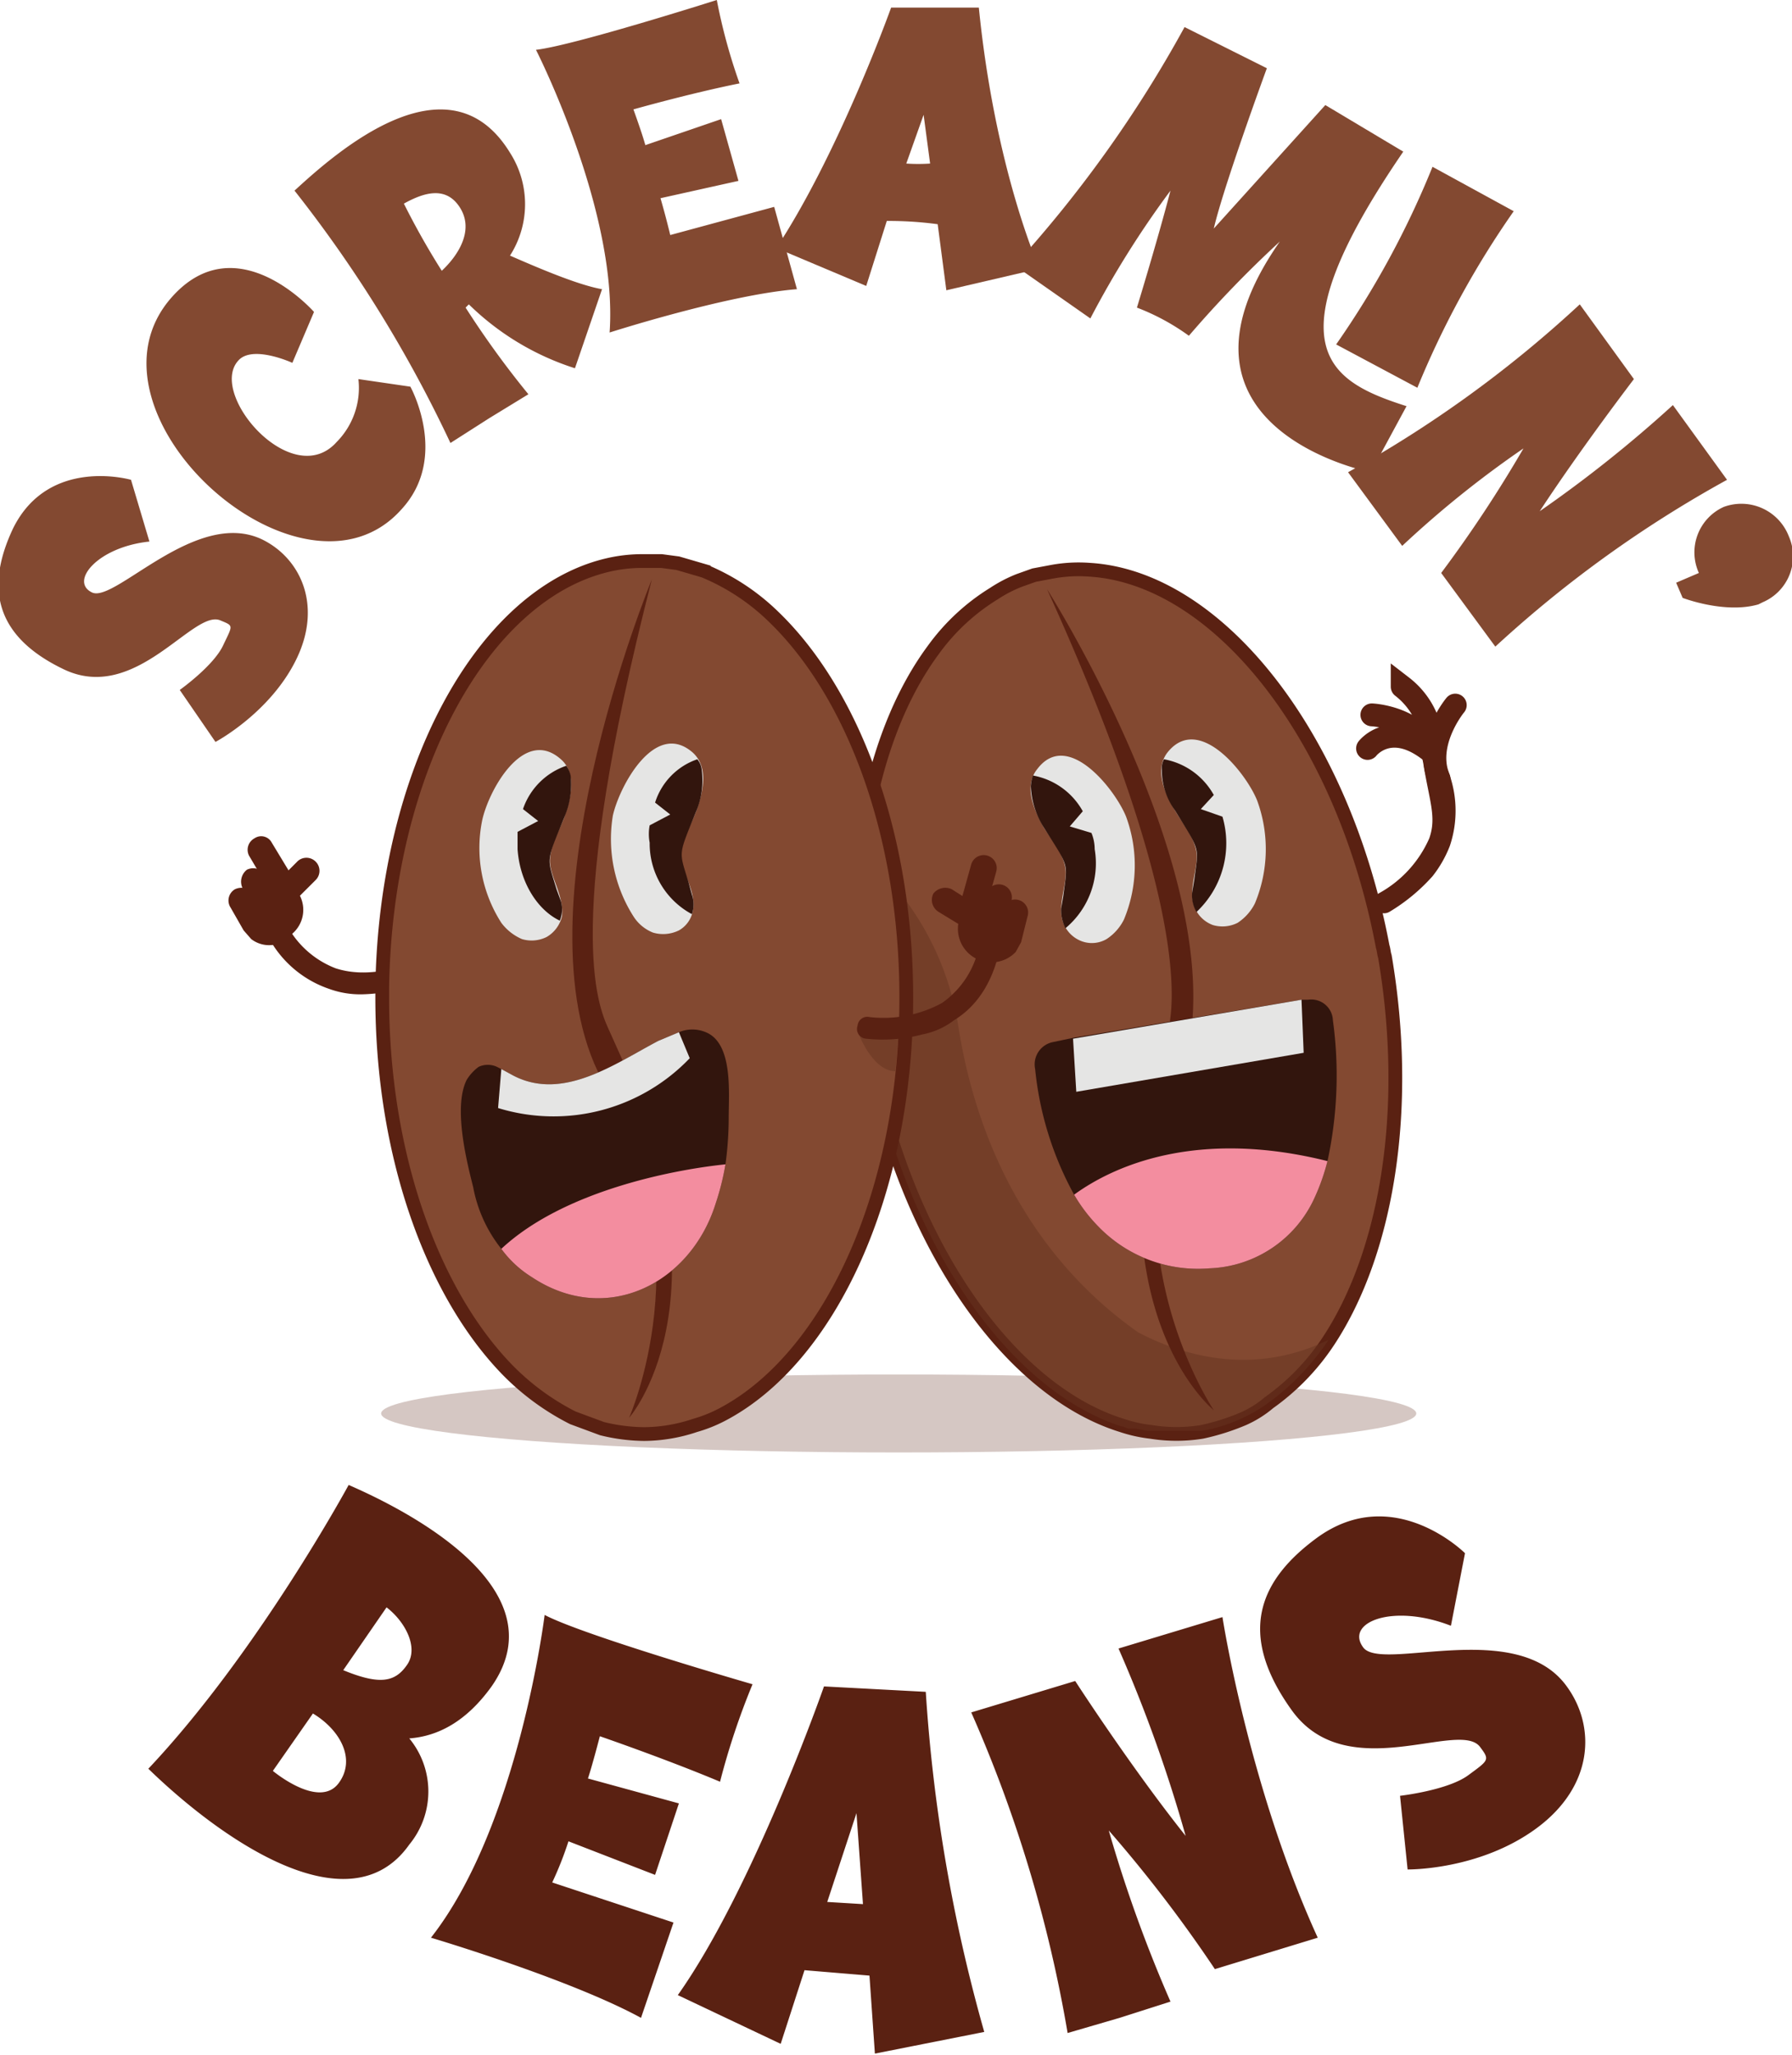 <svg xmlns="http://www.w3.org/2000/svg" viewBox="0 0 165.5 189.7" xmlns:v="https://vecta.io/nano"><style><![CDATA[.B{fill:#e5e5e4}.C{fill:#32150d}.D{fill:#5a2112}.E{stroke:#5a2112}.F{stroke-miterlimit:10}.G{fill:#834931}.H{stroke-width:1.27}]]></style><g class="D"><ellipse cx="83" cy="130.5" rx="47.8" ry="3.6" opacity=".25"/><path d="M132.3 80.9a10.8 10.8 0 0 0 1.6-2.8 10.2 10.2 0 0 0-.7-8.1l-1.8.2c.6 3.8 1.3 5.2.6 7.2a10.7 10.7 0 0 1-4.7 5.1 1 1 0 0 0-.4 1.2h0a1 1 0 0 0 1.4.5 17.1 17.1 0 0 0 4-3.3z"/></g><path d="M126.3 69.1s2-2.6 5.6.1m-5.2-3.2s4.6.2 5.7 3.9m-2.9-6.5a7.2 7.2 0 0 1 2.8 5.9m2.1-4.2s-2.9 3.5-1.5 6.8" fill="none" stroke-linecap="round" stroke-width="2.11" class="E F"/><use href="#B" class="G"/><use href="#B" fill="none" class="E F H"/><path d="M80.2 96.6a60.9 60.9 0 0 1-.2-20.4h0a20.7 20.7 0 0 0 3.4 6.6 26.3 26.3 0 0 1 5.1 11.9c1.6 10.3 6.4 21.1 16.6 28.3 3.8 2 10.4 4.2 17.6.7a22.7 22.7 0 0 1-5.4 5.7 14.7 14.7 0 0 1-6.3 2.7h-5l-1.1-.2h-.7l-.5-.2h-.1c-10.6-3.4-20.2-17.3-23.4-35.1z" fill="#663420" opacity=".5"/><path d="M108.5 74.8c.7 1.2 1.8 2.5 2 3.9s-.8 3.4-.2 5a2.9 2.9 0 0 0 1.7 1.7 3.1 3.1 0 0 0 2.3-.2 4.6 4.6 0 0 0 1.6-1.8 13 13 0 0 0 .2-9.5c-1-2.5-5.4-8.1-8.3-4.4-1.2 1.6-.2 3.8.7 5.3z" class="B"/><path d="M107.3 71.1a1.8 1.8 0 0 1 .2-1 6.6 6.6 0 0 1 4.6 3.3l-1.2 1.3 2 .7a8.7 8.7 0 0 1-2.4 8.8 3 3 0 0 1-.4-1.8l.2-1.2c.4-3.1.6-2.5-1.8-6.4a6.3 6.3 0 0 1-1.2-3.7z" class="C"/><path d="M96.4 76.4c.7 1.1 1.8 2.4 2 3.8s-.8 3.4-.2 5a2.9 2.9 0 0 0 1.7 1.7 2.7 2.7 0 0 0 2.3-.2 4.6 4.6 0 0 0 1.6-1.8 13 13 0 0 0 .2-9.5c-1-2.5-5.4-8.1-8.2-4.4-1.3 1.6-.3 3.8.6 5.4z" class="B"/><path d="M95.2 72.6a3.6 3.6 0 0 1 .2-1 6.6 6.6 0 0 1 4.6 3.3l-1.2 1.4 2 .6a4 4 0 0 1 .3 1.5 7.8 7.8 0 0 1-2.7 7.3 3.7 3.7 0 0 1-.4-1.8l.2-1.2c.4-3.1.6-2.5-1.8-6.3a7.7 7.7 0 0 1-1.2-3.8z" class="C"/><g class="D"><path d="M96.7 54.4s18.5 29.1 12.2 45.4 3.2 30.4 3.2 30.4-11.3-9-4.7-33.8c0 0 5.2-7-10.7-42zM33.5 91.8a8.4 8.4 0 0 1-3.1-.5 10 10 0 0 1-6-5.6l1.8-.9a8.6 8.6 0 0 0 4.8 4.6c3.7 1.2 7.6-.8 7.7-.8l.9 1.8a15.9 15.9 0 0 1-6.1 1.4zm-8.2-8.9L23 79a1.2 1.2 0 0 1 .5-1.6h0a1.1 1.1 0 0 1 1.6.4l2.3 3.8"/><path d="M22.4 82a1.4 1.4 0 0 1 .4-1.7h0a1.3 1.3 0 0 1 1.7.5l1.2 2.1a1.1 1.1 0 0 1-.4 1.6h0"/><path d="M26.5 80.5l.9-.9a1.2 1.2 0 0 1 1.7-.1h0a1.2 1.2 0 0 1 .1 1.7l-1.5 1.5a2.9 2.9 0 0 1-.7 3.5 2.7 2.7 0 0 1-3.8.5l-.7-.8-1.2-2.1a1.2 1.2 0 0 1 .4-1.7h0a1.4 1.4 0 0 1 1.7.4"/></g><use href="#C" class="G"/><use href="#C" fill="none" class="E F H"/><path d="M52.1 75.5c-.5 1.3-1.4 2.8-1.3 4.2s1.3 3.1 1.1 4.9a3 3 0 0 1-1.4 1.9 3.1 3.1 0 0 1-2.3.2 4.7 4.7 0 0 1-1.9-1.5 12.8 12.8 0 0 1-1.8-9.3c.5-2.7 3.8-8.9 7.3-5.8 1.5 1.3.9 3.7.3 5.4z" class="B"/><path d="M52.7 71.6a2.5 2.5 0 0 0-.4-.9 6.4 6.4 0 0 0-4 4l1.4 1.1-1.9 1v1.6c.2 3 1.8 5.6 3.9 6.6a2.7 2.7 0 0 0 .1-1.8l-.4-1.1c-.9-3-1-2.4.7-6.6a7.7 7.7 0 0 0 .6-3.9z" class="C"/><path d="M64.3 74.9c-.5 1.3-1.4 2.8-1.4 4.2s1.4 3.1 1.1 4.9a2.6 2.6 0 0 1-1.3 1.9 3.3 3.3 0 0 1-2.4.2 3.8 3.8 0 0 1-1.8-1.5 13.3 13.3 0 0 1-1.9-9.3c.6-2.7 3.9-8.9 7.4-5.8 1.5 1.4.9 3.7.3 5.4z" class="B"/><path d="M64.8 71a1.8 1.8 0 0 0-.4-.9 6.2 6.2 0 0 0-3.9 4l1.4 1.1-1.9 1a4.3 4.3 0 0 0 0 1.6 7.4 7.4 0 0 0 3.9 6.6 2.8 2.8 0 0 0 0-1.8l-.3-1.1c-.9-3-1-2.4.7-6.6a7.4 7.4 0 0 0 .5-3.9z" class="C"/><path d="M60.2 53.5S47 85.4 56 100.4s2.1 30.5 2.1 30.5 9.3-10.5-.6-33L56.2 95c-1-2.2-4.2-9.6 4-41.5z" class="D"/><path d="M67.3 103.2a32.2 32.2 0 0 1-.3 4.3 23.7 23.7 0 0 1-.9 3.6c-2.3 7.4-10.1 11.4-17 6.8a10 10 0 0 1-2.8-2.6 12.9 12.9 0 0 1-2.6-5.7c-.5-2-1.9-7.3-.6-9.9a4.3 4.3 0 0 1 1.1-1.2 2 2 0 0 1 1.7 0l.4.2 1.1.6c4.6 2.4 9.4-1.1 13.4-3.2l1.9-.8a3.2 3.2 0 0 1 2.7.1c2.3 1.2 1.9 5.6 1.9 7.8z" class="C"/><path d="M63.7 97.7a17.4 17.4 0 0 1-17.7 4.6l.3-3.6 1.1.6c4.6 2.4 9.4-1.1 13.4-3.2l1.9-.8z" class="B"/><path d="M67 107.5a23.7 23.7 0 0 1-.9 3.6c-2.3 7.4-10.1 11.4-17 6.8a10 10 0 0 1-2.8-2.6c6-5.6 16.7-7.4 20.7-7.8z" fill="#f38d9f"/><path d="M122.6 107.2a19.6 19.6 0 0 1-1.2 3.4 11.1 11.1 0 0 1-9.7 6.5 12.8 12.8 0 0 1-10.3-3.9 14.8 14.8 0 0 1-2.2-2.9 30.3 30.3 0 0 1-3.6-11.6 2.1 2.1 0 0 1 1.7-2.5l1.9-.4 21-3.5h.6a2 2 0 0 1 2.3 1.9 37.4 37.4 0 0 1-.5 13z" class="C"/><path d="M99.1 95.9l.3 4.9 21-3.6-.2-4.9-21.1 3.6z" class="B"/><path d="M122.6 107.2a19.6 19.6 0 0 1-1.2 3.4 11.1 11.1 0 0 1-9.7 6.5 12.8 12.8 0 0 1-10.3-3.9 14.8 14.8 0 0 1-2.2-2.9c3.7-2.7 11.4-6.1 23.4-3.1z" fill="#f38d9f"/><path d="M79.2 95.2s1.3 3.7 3.5 3.7l.4-4.7h-3.7z" fill="#663420" opacity=".5"/><g class="D"><path d="M90.8 84.8l1.2-4.3a1.2 1.2 0 0 0-.8-1.5h0a1.2 1.2 0 0 0-1.5.8l-1.2 4.3"/><path d="M93.4 83.2a1.2 1.2 0 0 0-.8-1.5h0a1.2 1.2 0 0 0-1.5.8l-.7 2.4a1.2 1.2 0 0 0 .9 1.5h0"/><path d="M89 82.8l-1.1-.7a1.4 1.4 0 0 0-1.7.4h0a1.3 1.3 0 0 0 .5 1.7l1.8 1.1a3.1 3.1 0 0 0 5.3 2.6l.5-.9.6-2.4a1.2 1.2 0 0 0-.8-1.5h0a1.2 1.2 0 0 0-1.5.8"/><path d="M85.2 95.5a6.9 6.9 0 0 0 2.9-1.3c2.3-1.4 3.7-3.8 4.3-6.9l-1.9-.4a8.4 8.4 0 0 1-3.5 5.7 11.3 11.3 0 0 1-6.7 1.3.9.9 0 0 0-1.1.8h0a.9.9 0 0 0 .8 1.2 14.3 14.3 0 0 0 5.2-.4z"/></g><g class="G"><path d="M20.4 57.3c-2.5-1.2-7.8 7.7-14.5 4.5s-7.1-7.9-4.7-13c3.3-6.7 10.9-4.5 10.9-4.5l1.7 5.7c-4.8.5-7.4 3.7-5.3 4.7s9.6-7.8 15.7-4.9c3.5 1.7 5.6 6 3.2 11s-7.5 7.7-7.5 7.7l-3.3-4.8s3.1-2.2 4-4.1 1-1.8-.2-2.3zm-4.5-29.9c6-6.7 13.1 1.4 13.1 1.4l-2 4.7s-3.7-1.7-5-.2c-2.8 3.1 5 12.1 9.1 7.5a7.1 7.1 0 0 0 2-5.8l4.8.7s3.6 6.5-.8 11.3c-9.2 10.4-30.7-9-21.2-19.6zm25.7 13.5a119.7 119.7 0 0 0-14.4-23.3c3.7-3.4 14.2-12.8 19.9-3.5a8.8 8.8 0 0 1 0 9.5c2.3 1 6.2 2.7 8.5 3.1L53.1 34a24.7 24.7 0 0 1-9.8-5.9l-.3.3a85.1 85.1 0 0 0 5.8 8l-3.6 2.2zm-4.3-22.1a70.5 70.5 0 0 0 3.5 6.2c1.5-1.4 3-3.7 1.7-5.8s-3.4-1.4-5.2-.4zm19 11.9c.8-11.2-6.8-26.1-6.8-26.1C53 4.2 66.2 0 66.2 0a52.2 52.2 0 0 0 2.1 7.7c-4.5.9-9.8 2.4-9.8 2.4s.8 2.2 1.1 3.3l7-2.4 1.6 5.7-7.2 1.6a75.73 75.73 0 0 1 .9 3.4l9.6-2.6 2.1 7.6c-6.4.5-17.3 4-17.3 4z"/><path d="M80 26.4l-8.3-3.5C77.5 14.1 82.3.7 82.3.7h8.1c1.5 15 5.6 24.1 5.6 24.1l-8.6 2-.8-6.1a33.8 33.8 0 0 0-4.7-.3zm5.3-15.8l-1.6 4.5a16.1 16.1 0 0 0 2.2 0z"/><path d="M129.9 37.5l-3.3 6.1s-20.5-4-8.4-21.3a103.1 103.1 0 0 0-8.4 8.7 20.8 20.8 0 0 0-4.8-2.6c0 0 1.9-6.2 3.1-10.8a88.3 88.3 0 0 0-7.4 11.8l-7-4.9a113.8 113.8 0 0 0 15.7-22l7.6 3.8s-4 10.9-4.9 14.8l10.3-11.4 7.2 4.3c-12.4 18.1-6.9 21.2.3 23.5zm1-1.7l-7.5-4a82.7 82.7 0 0 0 8.9-16.4l7.5 4.1a83.7 83.7 0 0 0-8.9 16.3z"/><path d="M124.5 43.6a109.3 109.3 0 0 0 21.4-15.5l5 6.9s-4.9 6.4-8.7 12.2a118.4 118.4 0 0 0 12.3-9.8l5 6.9a109.3 109.3 0 0 0-21.4 15.4l-5-6.8a118.6 118.6 0 0 0 7.6-11.5 93.9 93.9 0 0 0-11.2 9L127 47zm38.3 12l-.4.2c-3.1.9-7-.6-7-.6l-.6-1.4 2.1-.9a4.6 4.6 0 0 1 2.3-6.1 4.7 4.7 0 0 1 6 2.7 4.6 4.6 0 0 1-2.4 6.1z"/></g><path d="M13.7 163.3c10.1-10.7 18.5-26.2 18.5-26.2 4.6 2 19.7 9.3 13.2 18.6-2.3 3.2-4.9 4.6-7.6 4.8a7.7 7.7 0 0 1 0 9.8c-5.5 7.8-17.3-.4-24.1-7zm17.6 1.3c1.6-2.2.1-4.9-2.4-6.4l-3.7 5.3s4.3 3.6 6.1 1.1zm4.4-16.2l-4 5.8c3.4 1.4 4.8 1.1 5.9-.5s-.2-4-1.9-5.3zm4.1 30.5c8.1-10.3 10.5-29.8 10.5-29.8 3.6 1.9 19.2 6.4 19.2 6.4a67.4 67.4 0 0 0-3 9c-5-2.1-11.1-4.2-11.1-4.2s-.7 2.7-1.1 3.9l8.4 2.3-2.2 6.6-8-3.1a31.9 31.9 0 0 1-1.5 3.8l11.2 3.7-3 8.8c-6.6-3.6-19.4-7.4-19.4-7.4zm32.3 9.8l-9.5-4.5c7-9.9 13.5-28.5 13.5-28.5l9.4.5a150 150 0 0 0 5.4 31.4l-10.1 2-.5-7.2-6-.5zm7-21.3l-2.7 8.2 3.3.2zm19.5 20.3a125.1 125.1 0 0 0-8.9-29.6l9.6-2.9s5.1 7.9 10.2 14.3a132 132 0 0 0-6.2-17.3l9.6-2.9s2.4 15.6 8.8 29.6l-9.5 2.9a126.4 126.4 0 0 0-9.8-12.8 127.5 127.5 0 0 0 5.7 15.8l-4.7 1.5zm38.1-26.4c-1.9-2.6-12.3 3.7-17.4-3.4s-3-12 2.3-15.9c7.1-5.2 13.7 1.4 13.7 1.4l-1.3 6.7c-5.4-2.1-9.8-.3-8.1 2s14.2-2.8 18.8 3.6c2.7 3.7 2.5 9.2-2.8 13.1s-11.9 3.8-11.9 3.8l-.7-6.8s4.4-.5 6.3-1.9 2-1.4 1.1-2.6z" class="D"/><defs ><path id="B" d="M80.2 96.6c3.2 17.8 12.8 31.7 23.4 35a13.1 13.1 0 0 0 2.7.6 14.8 14.8 0 0 0 4.7 0 21.1 21.1 0 0 0 3.8-1.2 9.7 9.7 0 0 0 2.4-1.5 21.4 21.4 0 0 0 5.5-5.7c5.4-8.2 7.6-21.4 5.2-35.5-.1-.3-.1-.6-.2-.9-3.7-19.6-15.3-34.1-27.1-34.8a13.5 13.5 0 0 0-3.5.2l-1.6.3-1.4.5a12.7 12.7 0 0 0-2.3 1.2 19.5 19.5 0 0 0-5.6 5.2c-6 8.1-8.6 21.9-6 36.6z"/><path id="C" d="M83.7 92.1c0 18.1-7.1 33.3-17 38.5a13 13 0 0 1-2.5 1 15 15 0 0 1-4.7.8 16.7 16.7 0 0 1-3.9-.5l-2.7-1a23 23 0 0 1-6.3-4.7c-6.8-7.2-11.3-19.8-11.3-34.1v-.9c.3-19.9 9.2-36.2 20.7-39a13.9 13.9 0 0 1 3.5-.4h1.6l1.5.2 2.4.7a20.3 20.3 0 0 1 6.4 4.2c7.4 7.1 12.3 20.2 12.3 35.2z"/></defs></svg>